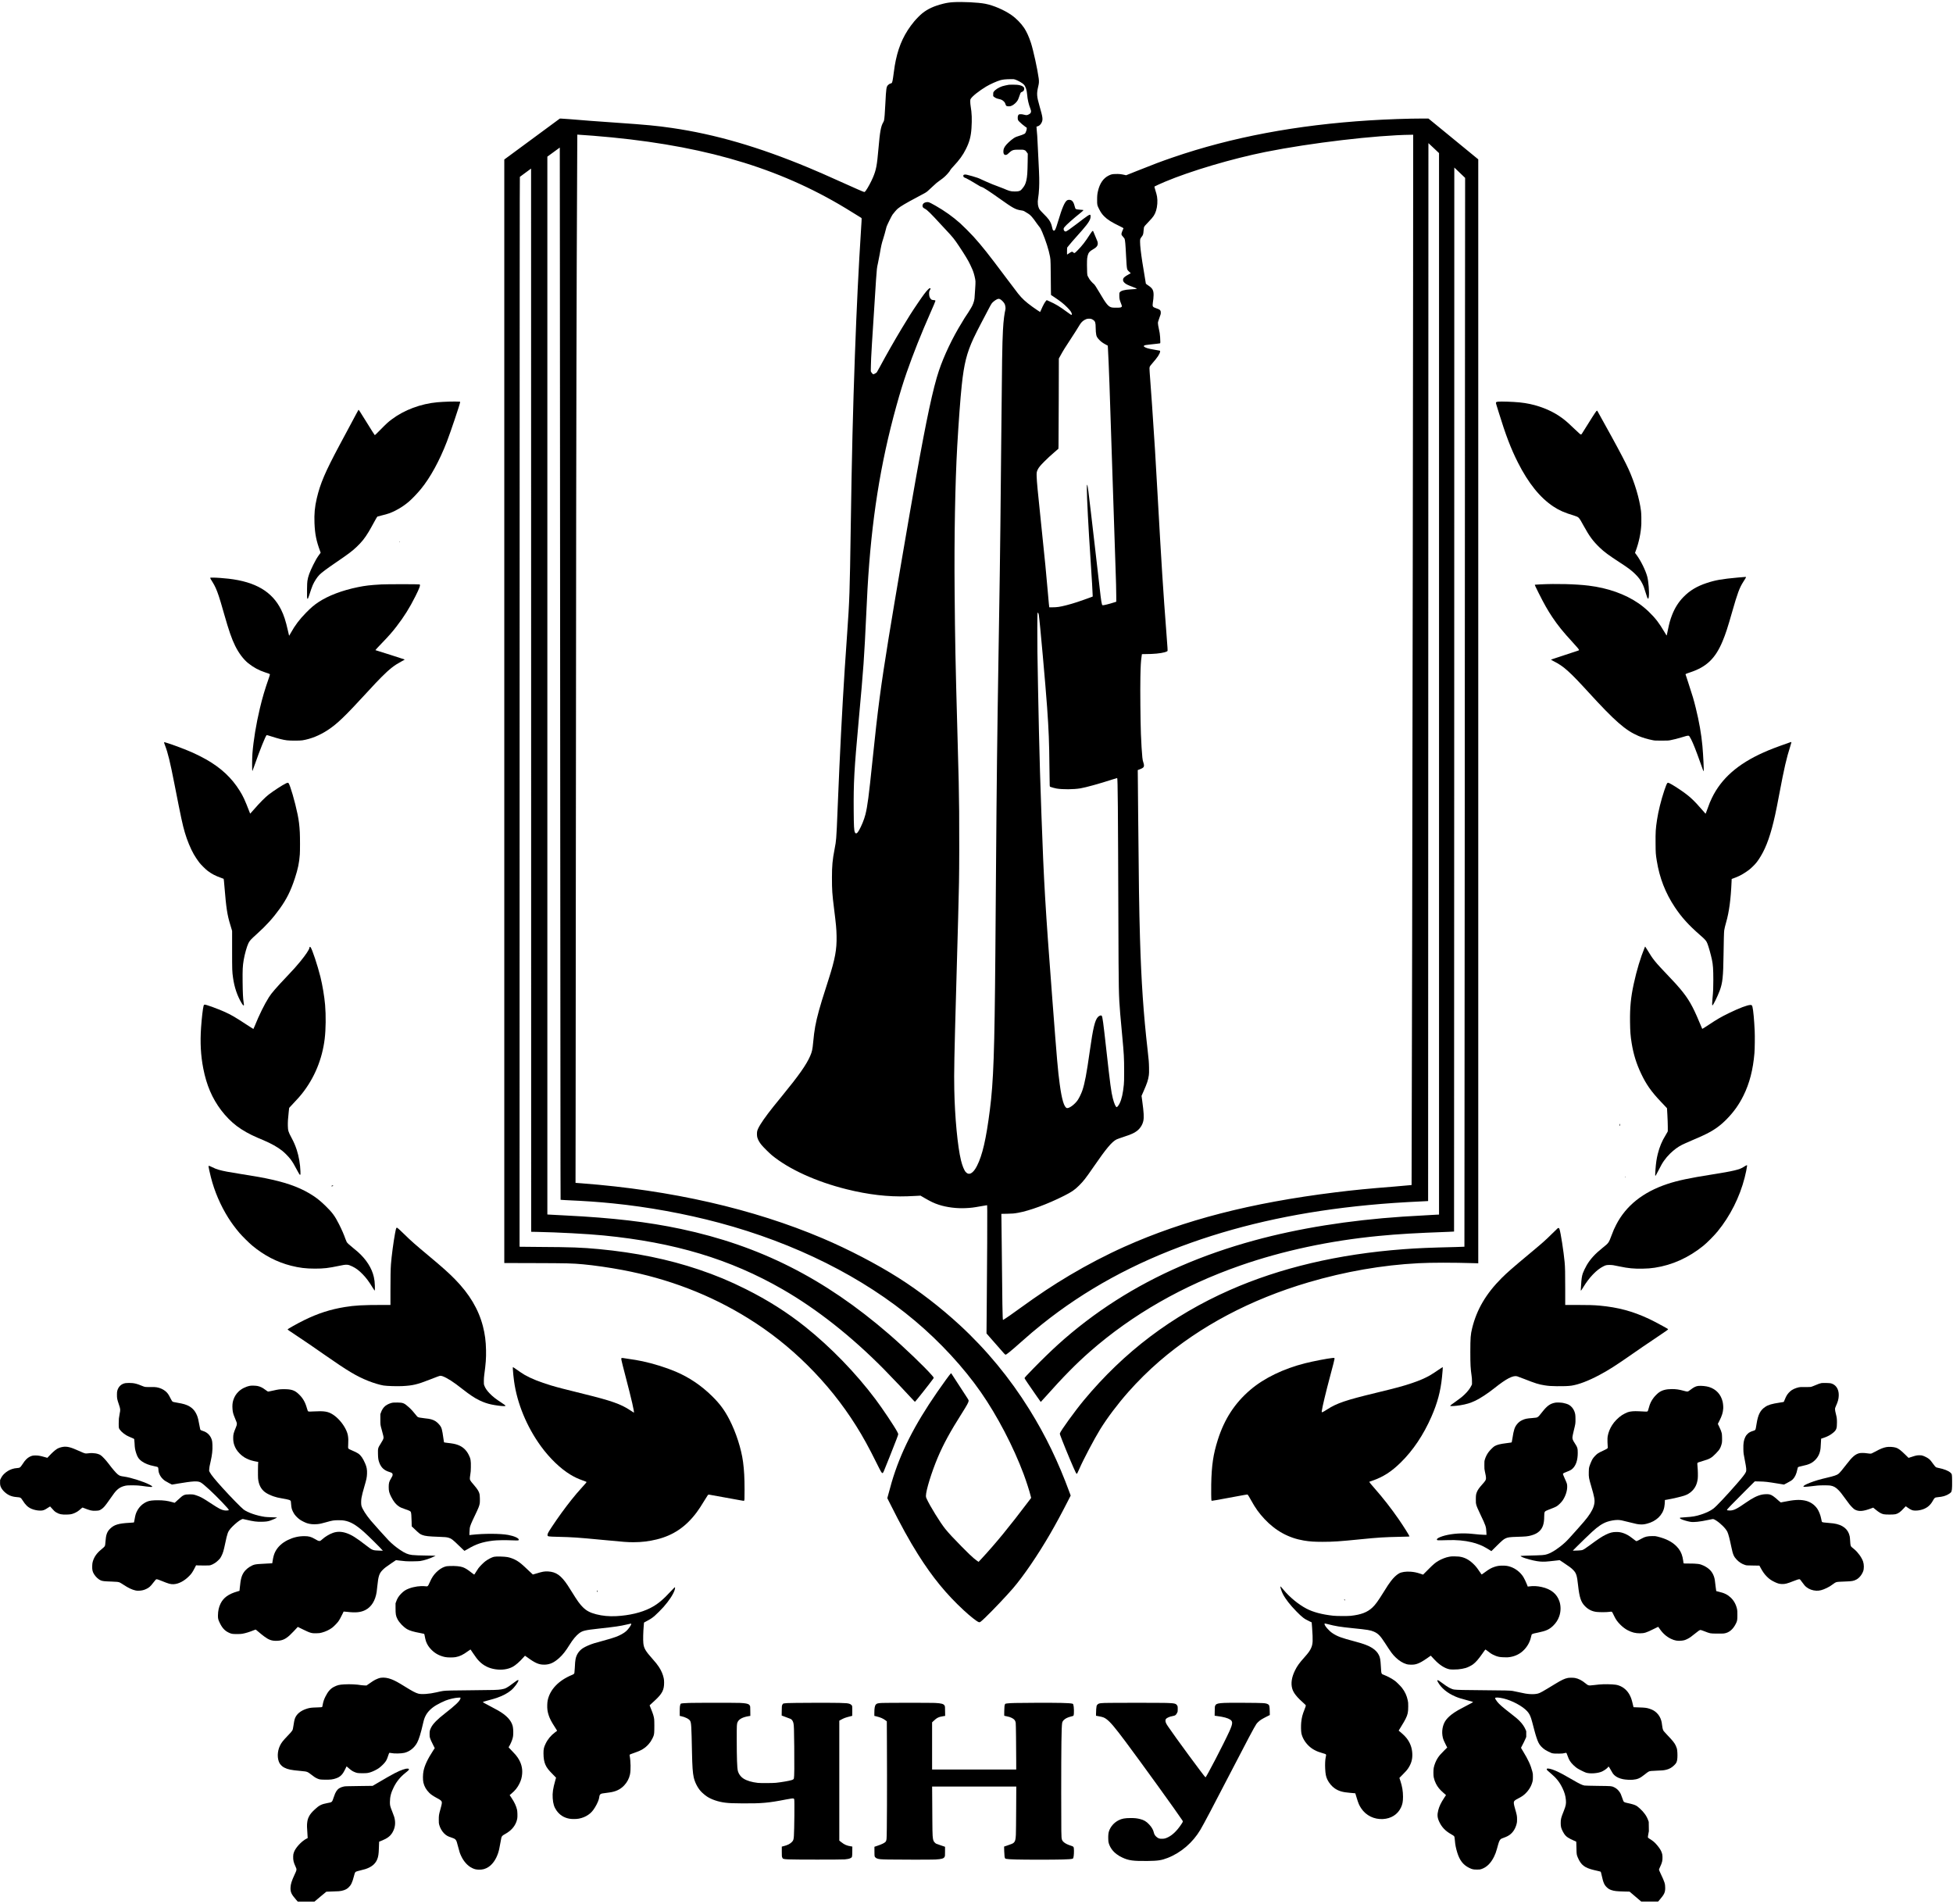 <?xml version="1.0" encoding="UTF-8" standalone="yes"?>
<svg version="1.0" xmlns="http://www.w3.org/2000/svg" width="8775pt" height="8555pt" viewBox="0 0 11700 11407" preserveAspectRatio="xMidYMid meet">
  <g transform="translate(0,11407) scale(0.1,-0.1)" fill="#000000" stroke="none">
    <path d="M57100 113939 c-206 -12 -398 -42 -600 -93 -552 -140 -915 -306
-1250 -573 -118 -94 -357 -334 -480 -483 -570 -688 -905 -1393 -1104 -2322
-49 -227 -79 -413 -126 -773 -57 -443 -84 -571 -123 -603 -8 -7 -29 -15 -48
-18 -51 -10 -106 -40 -156 -87 -114 -105 -126 -185 -173 -1117 -29 -586 -54
-899 -81 -1020 -6 -25 -27 -74 -48 -110 -139 -234 -197 -554 -286 -1585 -86
-999 -137 -1264 -328 -1715 -113 -267 -311 -633 -428 -792 -50 -66 -64 -78
-99 -78 -33 0 -523 213 -1385 603 -861 389 -1414 631 -1950 854 -2998 1248
-5585 1999 -8180 2377 -922 134 -1506 190 -3325 316 -1301 90 -1907 136 -2795
211 -264 22 -507 39 -540 37 l-60 -3 -1662 -1225 -1663 -1225 0 -33052 0
-33051 1793 -5 c2001 -6 2266 -12 2934 -73 631 -57 1601 -197 2350 -339 2762
-523 5276 -1490 7547 -2903 1279 -795 2441 -1714 3520 -2782 1133 -1121 2100
-2325 2935 -3653 416 -662 760 -1289 1235 -2247 249 -504 294 -580 341 -580
45 0 34 -25 431 975 393 991 506 1287 511 1335 5 41 -1 58 -54 160 -163 314
-882 1390 -1307 1955 -1175 1565 -2676 3113 -4192 4325 -1087 869 -2244 1603
-3574 2268 -961 481 -1806 832 -2820 1174 -1828 615 -3778 1014 -5975 1223
-1039 98 -1636 120 -3565 130 -602 3 -1117 8 -1145 11 l-50 5 3 32037 c2
25525 5 32039 15 32048 6 7 161 121 342 254 l330 242 3 -31844 2 -31845 368
-7 c1218 -23 3018 -119 3962 -212 4259 -417 7592 -1420 10735 -3229 2049
-1180 4107 -2802 6060 -4776 411 -416 1479 -1541 1816 -1913 40 -44 48 -49 63
-37 54 45 896 1110 1071 1356 58 81 60 74 -63 217 -418 487 -1658 1675 -2582
2474 -3859 3336 -7734 5294 -12465 6298 -1985 421 -4084 666 -6905 806 -896
44 -1007 50 -1047 56 l-43 5 0 31683 0 31683 373 272 372 272 7 -8063 c4
-4435 12 -17733 18 -29553 6 -11820 14 -22373 17 -23452 l6 -1962 36 -5 c20
-3 135 -10 256 -16 1278 -59 1931 -105 2840 -196 2086 -209 4332 -618 6359
-1160 4562 -1219 8637 -3259 11751 -5883 1505 -1268 2896 -2776 3932 -4261
982 -1408 1951 -3263 2569 -4918 158 -423 351 -1023 419 -1304 l29 -117 -135
-178 c-1177 -1558 -1974 -2531 -2848 -3475 -90 -98 -165 -178 -167 -178 -9 0
-204 147 -283 213 -153 128 -322 291 -726 698 -471 476 -795 824 -991 1069
-299 371 -911 1364 -1108 1796 -42 93 -46 107 -46 180 0 321 344 1435 711
2301 341 804 740 1536 1451 2658 293 462 387 635 395 723 4 44 0 54 -71 167
-97 155 -901 1390 -944 1451 l-33 46 -26 -23 c-58 -55 -464 -611 -804 -1104
-1379 -1995 -2204 -3628 -2729 -5400 -59 -198 -196 -695 -240 -870 l-23 -90
128 -255 c694 -1385 1185 -2278 1723 -3130 855 -1354 1678 -2359 2729 -3332
380 -352 764 -656 890 -704 77 -30 103 -11 417 290 427 409 1251 1278 1637
1726 641 746 1490 1991 2241 3285 333 576 668 1194 1055 1953 l165 324 -57
156 c-686 1871 -1441 3433 -2423 5012 -1168 1877 -2568 3572 -4167 5046 -1136
1047 -2427 2043 -3660 2824 -1320 836 -3005 1714 -4553 2371 -4163 1769 -9064
2887 -14441 3296 l-363 27 6 4056 c3 2230 8 8150 11 13155 11 17909 30 31131
55 37805 11 2955 32 7774 34 7777 2 3 563 -37 941 -67 6145 -487 10697 -1755
14737 -4106 282 -164 465 -276 938 -569 184 -114 354 -219 378 -234 52 -32 51
21 12 -581 -159 -2498 -268 -4725 -375 -7660 -120 -3314 -185 -6004 -250
-10355 -58 -3873 -72 -4300 -215 -6325 -77 -1089 -107 -1529 -145 -2120 -156
-2430 -295 -5137 -410 -8000 -58 -1459 -75 -1805 -100 -2115 -21 -254 -39
-371 -101 -689 -121 -623 -154 -977 -154 -1681 0 -761 15 -977 126 -1865 121
-976 142 -1194 151 -1635 16 -816 -87 -1377 -480 -2605 -392 -1225 -477 -1500
-575 -1860 -201 -735 -279 -1164 -347 -1905 -39 -428 -68 -561 -177 -815 -222
-519 -682 -1174 -1687 -2400 -440 -537 -663 -816 -843 -1055 -403 -537 -612
-880 -649 -1067 -19 -97 -15 -274 10 -363 40 -146 129 -303 264 -465 106 -127
466 -484 602 -596 1022 -843 2658 -1589 4482 -2043 1305 -324 2490 -462 3633
-422 195 7 454 18 575 26 l220 13 245 -143 c368 -214 569 -310 847 -401 473
-155 1072 -231 1611 -204 342 17 454 30 902 111 151 27 300 52 331 56 l56 6 7
-344 c7 -377 -6 -2871 -29 -5504 -8 -924 -15 -1714 -15 -1756 l0 -76 291 -334
c599 -687 678 -776 753 -857 43 -45 86 -82 95 -82 54 0 337 231 922 752 503
447 832 727 1254 1064 2593 2077 5524 3680 8940 4891 3227 1144 6706 1883
10630 2258 1051 100 1987 164 3325 226 135 6 246 12 246 13 1 0 5 14259 9
31686 4 17427 8 31686 9 31687 1 1 144 -133 319 -298 l317 -300 0 -31793 0
-31793 -167 -6 c-158 -6 -1675 -94 -2013 -117 -3232 -218 -6223 -697 -8890
-1425 -3110 -849 -5852 -2038 -8295 -3598 -1230 -785 -2426 -1698 -3480 -2656
-413 -376 -952 -898 -1439 -1397 -431 -441 -546 -567 -549 -601 0 -10 84 -142
187 -293 405 -591 780 -1130 786 -1130 3 0 125 134 271 297 1062 1195 1849
1993 2677 2720 2534 2220 5569 3957 9007 5155 2544 887 5377 1491 8300 1773
1187 114 2165 171 4190 246 171 6 312 13 315 16 3 3 7 14345 10 31871 l5
31866 105 -99 c58 -55 204 -194 324 -310 l219 -210 -7 -8660 c-3 -4763 -11
-19167 -17 -32010 -6 -12842 -14 -23353 -18 -23356 -3 -4 -224 -12 -491 -18
-1648 -40 -2298 -67 -3165 -132 -3894 -292 -7376 -1112 -10412 -2452 -3444
-1522 -6320 -3694 -8729 -6592 -530 -638 -1403 -1844 -1439 -1988 -9 -34 13
-99 146 -437 265 -676 676 -1650 794 -1885 30 -60 57 -101 67 -103 20 -4 60
72 169 323 230 530 892 1785 1232 2335 434 702 1043 1510 1686 2240 570 646
1230 1298 1876 1855 2442 2102 5463 3700 8920 4719 2198 647 4422 1034 6590
1146 797 41 2024 42 3358 2 l227 -7 0 33065 0 33065 -537 440 c-295 242 -967
792 -1492 1223 l-956 782 -310 0 c-884 0 -2169 -45 -3215 -111 -4380 -276
-8260 -1006 -11791 -2220 -685 -235 -1153 -411 -2148 -809 l-647 -258 -107 24
c-209 46 -316 56 -516 51 -212 -5 -262 -16 -416 -90 -326 -158 -540 -468 -649
-937 -40 -176 -50 -272 -50 -530 -1 -299 1 -311 119 -545 96 -191 175 -305
305 -435 201 -203 431 -347 976 -612 112 -55 183 -94 180 -101 -156 -358 -157
-372 -31 -506 40 -43 80 -92 89 -109 38 -74 61 -324 96 -1042 21 -436 40 -677
60 -765 16 -70 40 -104 137 -193 l85 -79 -114 -62 c-282 -156 -350 -223 -349
-343 0 -64 29 -115 102 -182 79 -71 203 -132 449 -221 193 -70 286 -113 273
-126 -8 -8 -178 -24 -378 -34 -360 -19 -578 -80 -644 -179 -25 -38 -26 -44
-25 -185 0 -196 14 -259 105 -489 27 -68 49 -136 49 -151 0 -36 -33 -66 -89
-81 -61 -16 -428 -16 -506 0 -214 44 -337 191 -745 890 -196 336 -301 494
-349 526 -52 34 -203 202 -256 283 -23 36 -62 104 -85 151 -42 84 -43 85 -52
240 -13 218 -13 725 1 847 7 56 21 134 32 174 49 178 115 256 306 363 218 122
298 220 298 361 -1 85 -14 126 -120 365 -45 102 -99 231 -120 288 -27 74 -42
102 -54 102 -29 0 -85 -69 -181 -220 -265 -417 -466 -677 -740 -952 -179 -180
-181 -182 -255 -118 -70 61 -81 59 -263 -62 l-107 -70 -3 118 c-2 66 0 160 3
211 l7 92 91 113 c113 140 279 334 432 503 595 659 773 887 853 1095 31 82 37
219 11 246 -42 41 -152 -32 -814 -540 -393 -301 -618 -456 -665 -456 -41 0
-98 45 -109 88 -21 74 -14 105 35 171 92 123 524 508 954 850 127 102 180 151
180 168 0 17 -23 21 -161 27 -171 9 -279 29 -305 59 -13 15 -33 74 -53 152
-54 218 -116 319 -223 365 -70 30 -179 25 -233 -11 -144 -96 -301 -463 -530
-1234 -43 -143 -88 -287 -100 -320 -13 -33 -35 -93 -50 -133 -44 -118 -88
-155 -141 -117 -32 21 -52 72 -74 184 -39 191 -94 321 -203 471 -70 96 -146
180 -337 370 -118 118 -197 206 -218 242 -96 164 -126 405 -82 656 28 162 48
366 60 617 18 407 12 693 -35 1595 -14 261 -34 673 -45 915 -26 574 -36 731
-61 958 -11 104 -18 195 -15 203 3 8 12 14 20 14 9 0 41 10 73 22 80 29 160
108 207 201 97 192 84 304 -121 1012 -167 579 -177 733 -73 1174 46 191 51
289 25 486 -69 524 -324 1687 -465 2120 -114 350 -259 671 -399 881 -190 286
-486 588 -772 786 -438 304 -1072 576 -1564 672 -423 82 -1353 128 -1925 95z
m3716 -4634 c168 -56 441 -212 518 -296 110 -119 180 -330 201 -609 22 -284
92 -588 194 -842 39 -99 46 -144 31 -207 -14 -60 -49 -94 -143 -141 -93 -46
-122 -47 -271 -10 -105 26 -144 31 -213 28 -81 -3 -86 -5 -113 -35 -37 -41
-50 -89 -50 -183 0 -107 13 -141 78 -211 78 -84 268 -247 375 -320 l87 -60 0
-45 c0 -63 -26 -158 -63 -234 -25 -50 -41 -70 -72 -87 -67 -37 -240 -102 -358
-134 -118 -32 -201 -68 -280 -121 -193 -132 -438 -360 -522 -487 -72 -110 -98
-180 -103 -284 -5 -103 9 -165 48 -207 24 -26 35 -30 82 -30 66 0 86 12 203
120 121 111 175 145 270 172 72 19 105 22 330 22 242 1 252 0 320 -24 57 -20
75 -33 100 -67 16 -23 47 -66 69 -95 l38 -53 -6 -455 c-10 -683 -26 -913 -80
-1150 -48 -209 -109 -332 -245 -491 -98 -114 -116 -126 -235 -154 -73 -17
-284 -20 -406 -4 -82 10 -183 40 -300 89 -30 13 -100 42 -155 66 -55 24 -206
82 -335 129 -129 48 -289 108 -355 135 -171 69 -606 260 -695 305 -114 58
-263 110 -506 180 -316 91 -417 111 -473 96 -62 -17 -71 -26 -71 -81 0 -62 30
-87 173 -140 61 -23 399 -217 628 -360 179 -113 244 -147 308 -164 93 -24 472
-271 1056 -687 813 -579 958 -659 1285 -709 154 -24 165 -28 287 -106 51 -32
121 -75 155 -94 126 -71 279 -246 496 -565 45 -66 109 -151 142 -190 77 -87
118 -160 198 -350 218 -518 391 -1062 467 -1470 23 -121 28 -181 35 -450 5
-170 9 -513 10 -761 0 -248 3 -593 7 -767 l6 -316 191 -127 c386 -258 551
-388 776 -613 200 -201 280 -318 280 -411 0 -14 -4 -31 -9 -39 -13 -20 -57 8
-292 181 -434 321 -660 457 -1053 633 l-148 66 -25 -23 c-74 -69 -195 -285
-303 -540 -34 -82 -65 -148 -68 -148 -11 0 -317 208 -472 320 -406 295 -608
483 -850 785 -79 99 -411 537 -737 973 -1063 1420 -1392 1835 -1932 2437 -174
193 -629 649 -796 797 -464 410 -909 728 -1475 1053 -248 143 -368 202 -437
215 -67 12 -161 -3 -231 -37 -87 -42 -135 -137 -112 -222 16 -59 41 -83 140
-136 145 -77 353 -282 960 -945 63 -69 185 -199 270 -290 450 -480 522 -569
809 -999 359 -538 564 -878 671 -1111 34 -74 86 -187 115 -250 78 -170 137
-367 186 -620 20 -104 21 -133 15 -310 -4 -107 -11 -229 -16 -270 -5 -41 -14
-169 -19 -285 -6 -115 -16 -249 -21 -297 -21 -181 -107 -413 -217 -583 -38
-60 -107 -171 -151 -246 -45 -75 -107 -170 -139 -210 -31 -41 -72 -103 -91
-138 -18 -36 -91 -157 -161 -270 -545 -874 -1076 -1988 -1375 -2883 -345
-1031 -736 -2855 -1365 -6368 -395 -2209 -1303 -7528 -1642 -9619 -479 -2961
-649 -4252 -969 -7346 -227 -2193 -298 -2739 -426 -3250 -76 -301 -236 -693
-396 -968 -102 -175 -186 -207 -236 -90 -49 116 -62 358 -69 1283 -12 1717 26
2416 302 5440 296 3248 321 3602 455 6440 28 580 59 1215 70 1410 233 4104
767 7490 1731 10965 231 831 399 1377 619 2010 392 1123 863 2308 1422 3574
199 451 286 657 294 700 8 38 -7 45 -116 56 -95 9 -109 15 -154 62 -75 77
-106 176 -106 338 0 91 12 136 49 197 40 63 47 91 27 107 -28 23 -66 3 -145
-77 -138 -139 -270 -316 -599 -799 -349 -512 -580 -875 -962 -1513 -466 -777
-904 -1545 -1319 -2315 -90 -165 -173 -314 -186 -331 -24 -31 -172 -114 -205
-114 -25 0 -102 80 -130 136 l-23 47 6 326 c6 324 14 483 62 1306 51 856 189
3017 245 3835 47 677 54 732 115 1000 30 129 77 370 105 535 84 495 118 648
210 930 27 83 57 181 65 219 9 39 21 78 26 88 6 10 26 87 45 171 19 83 48 193
64 242 38 113 295 635 356 723 73 105 249 306 317 363 168 141 494 333 1157
684 184 97 389 207 454 244 130 72 191 123 485 405 182 176 286 262 469 388
155 107 285 221 408 358 108 121 157 187 183 245 10 22 84 111 168 200 369
393 570 669 758 1045 213 425 302 757 334 1250 35 535 21 907 -50 1325 -14 82
-22 176 -23 255 -1 121 0 127 29 179 81 148 515 493 925 736 240 142 628 317
842 379 153 44 329 62 651 64 155 2 174 0 243 -23z m23841 -11522 c-8 -9445
-29 -24488 -57 -40083 -12 -6906 -30 -14613 -34 -14617 -4 -4 -633 -60 -1046
-93 -1524 -120 -2434 -209 -3535 -346 -5049 -626 -9045 -1656 -12615 -3254
-1075 -481 -2240 -1087 -3285 -1710 -1022 -609 -1810 -1132 -3005 -1995 -245
-176 -498 -358 -563 -403 -151 -107 -418 -282 -428 -282 -30 0 -45 944 -79
4695 -5 605 -12 1227 -16 1381 l-6 281 333 6 c336 6 419 13 669 57 699 125
1772 521 2762 1022 454 229 628 349 889 608 275 274 400 434 869 1115 765
1111 1096 1507 1383 1652 38 19 223 85 410 147 478 159 637 229 807 358 191
143 337 372 385 602 45 220 30 494 -66 1201 l-41 300 97 220 c239 541 298 718
341 1020 13 100 15 173 11 440 -6 336 -17 471 -82 1040 -249 2169 -382 4114
-460 6735 -51 1738 -73 3235 -110 7440 -8 932 -17 1903 -19 2158 l-5 463 27
10 c221 81 292 120 327 179 28 49 25 133 -9 235 -39 113 -53 182 -70 335 -28
246 -67 892 -86 1410 -29 811 -46 2623 -31 3405 14 681 28 934 72 1233 10 73
19 135 19 138 0 2 100 4 223 4 481 0 890 39 1146 110 77 22 151 55 163 74 14
21 8 134 -62 1040 -198 2578 -301 4198 -525 8221 -87 1559 -112 1998 -160
2770 -110 1757 -268 4055 -321 4675 -18 209 -15 281 15 343 11 24 78 108 148
188 306 348 446 560 460 692 l6 54 -74 17 c-41 8 -171 32 -289 52 -339 57
-499 103 -587 170 -37 28 -40 40 -16 66 28 32 108 47 413 78 303 31 523 57
550 65 17 5 17 123 0 380 -13 185 -29 285 -81 518 -25 113 -43 218 -46 277 -4
94 -4 96 47 240 125 351 120 335 120 423 0 145 -42 184 -287 267 -203 69 -219
97 -188 327 9 70 23 175 31 233 7 58 13 161 14 230 0 289 -67 406 -332 579
-83 54 -128 90 -132 105 -9 36 -172 1031 -215 1311 -85 556 -131 971 -131
1190 0 170 4 183 85 287 97 123 109 162 125 383 6 83 16 168 22 190 15 59 63
118 292 354 275 285 355 404 434 652 78 244 102 592 58 844 -19 107 -45 206
-110 415 -35 115 -51 179 -44 187 10 13 397 189 633 288 1541 648 4028 1385
6025 1785 2684 539 6625 1004 8709 1028 l134 2 -6 -8217z m-24748 -1634 c90
-40 238 -195 281 -293 42 -93 62 -262 40 -336 -19 -64 -59 -295 -79 -456 -30
-238 -49 -457 -66 -779 -45 -875 -57 -1671 -105 -6825 -37 -3969 -64 -6472
-85 -7745 -3 -192 -15 -933 -25 -1645 -11 -712 -34 -2134 -50 -3160 -83 -5212
-111 -7574 -150 -12770 -24 -3232 -31 -4056 -40 -5185 -50 -5940 -110 -7661
-331 -9385 -222 -1737 -443 -2696 -770 -3340 -230 -454 -478 -589 -675 -367
-96 109 -203 373 -283 697 -202 826 -370 2589 -402 4245 -20 1009 -2 1945 121
6285 110 3894 132 4720 161 6095 17 839 22 2982 10 4290 -12 1268 -24 1844
-106 4770 -117 4217 -140 5364 -166 8445 -28 3216 31 6429 156 8640 86 1493
188 2879 271 3660 136 1283 300 1936 709 2820 86 186 327 665 451 895 183 342
361 681 473 901 62 122 136 253 165 290 59 79 194 186 300 239 80 41 129 44
195 14z m5467 -1184 c27 -8 80 -36 119 -63 118 -80 144 -165 145 -467 0 -158
16 -348 36 -434 23 -101 69 -175 179 -289 109 -114 215 -190 400 -289 l110
-58 12 -210 c54 -992 97 -2191 268 -7515 80 -2475 152 -4670 185 -5595 30
-853 39 -1194 42 -1624 l3 -395 -120 -39 c-294 -96 -664 -187 -701 -173 -53
20 -81 189 -184 1106 -44 393 -168 1467 -275 2385 -107 919 -215 1848 -240
2065 -140 1213 -190 1592 -217 1643 -23 44 -28 8 -28 -200 0 -553 93 -2333
225 -4303 73 -1088 125 -1968 125 -2111 l0 -65 -57 -21 c-754 -278 -1095 -390
-1518 -498 -386 -99 -564 -125 -857 -125 l-166 0 -6 28 c-8 37 -29 256 -76
802 -116 1335 -163 1817 -400 4090 -228 2193 -263 2560 -276 2915 -9 228 1
291 67 422 63 127 155 239 389 473 207 208 351 341 636 587 l211 181 7 179 c3
98 9 1314 13 2702 l6 2524 99 181 c172 312 268 467 685 1101 204 312 296 456
477 755 96 159 230 270 400 331 65 23 212 25 282 4z m-3174 -17626 c11 -14 25
-62 33 -113 55 -337 409 -4279 494 -5506 101 -1434 126 -2074 141 -3630 5
-547 13 -1028 16 -1068 6 -72 7 -73 43 -88 63 -26 273 -83 366 -99 372 -62
1022 -57 1430 11 336 57 1150 282 1889 523 170 56 311 99 314 96 35 -35 49
-1677 72 -8480 15 -4337 19 -4528 110 -5645 21 -250 32 -371 119 -1310 103
-1099 116 -1332 116 -2120 0 -522 -3 -656 -18 -810 -50 -517 -129 -872 -252
-1125 -57 -116 -142 -225 -175 -225 -59 0 -153 212 -233 525 -99 384 -153 789
-398 2985 -176 1580 -217 1883 -265 1958 -33 51 -147 17 -227 -67 -184 -192
-294 -653 -492 -2055 -193 -1364 -297 -1914 -445 -2352 -60 -175 -182 -429
-271 -564 -172 -259 -522 -519 -654 -486 -165 42 -306 512 -430 1435 -113 843
-155 1323 -445 5121 -422 5539 -503 6908 -650 11005 -75 2096 -107 3186 -150
5020 -33 1433 -77 3726 -91 4745 -11 818 -8 2300 6 2333 9 22 23 18 47 -14z"/>
    <path d="M60445 108993 c-90 -12 -331 -66 -400 -89 -216 -72 -432 -210 -511
-328 -33 -50 -34 -52 -34 -158 l0 -106 48 -42 c71 -62 172 -106 292 -130 132
-26 215 -65 289 -139 65 -63 83 -93 111 -185 11 -34 28 -70 37 -79 29 -25 107
-40 191 -35 66 4 90 11 165 48 134 67 269 195 343 326 19 33 59 137 90 230 60
181 80 224 116 241 13 5 44 20 70 31 66 30 101 85 106 167 4 61 3 64 -33 104
-69 76 -198 122 -390 141 -104 9 -426 12 -490 3z"/>
    <path d="M26915 90013 c-210 -6 -561 -25 -710 -39 -993 -90 -1987 -461 -2730
-1019 -229 -171 -322 -257 -682 -623 -294 -299 -334 -335 -347 -322 -18 18
-216 331 -531 840 -382 619 -426 684 -441 668 -7 -7 -77 -134 -155 -283 -78
-148 -286 -538 -462 -865 -176 -327 -404 -752 -507 -945 -874 -1635 -1164
-2312 -1375 -3213 -119 -507 -158 -927 -136 -1477 27 -657 106 -1054 335
-1677 l35 -97 -90 -123 c-124 -167 -220 -332 -349 -593 -227 -461 -311 -694
-355 -975 -12 -77 -18 -206 -22 -485 -6 -424 0 -573 24 -582 27 -10 50 36 103
202 97 305 169 511 215 615 102 230 262 477 402 618 141 142 420 351 1009 753
728 497 940 656 1206 907 310 291 505 535 731 912 103 173 166 285 390 695 76
139 123 214 138 222 13 6 132 37 264 69 344 81 535 149 799 281 294 147 583
340 827 550 198 172 512 501 718 753 561 685 1115 1699 1556 2845 226 589 776
2226 787 2341 l3 39 -60 6 c-58 7 -405 8 -590 2z"/>
    <path d="M89751 90009 c-141 -16 -152 -36 -106 -184 14 -44 77 -249 141 -455
417 -1357 729 -2174 1149 -3005 628 -1243 1331 -2114 2130 -2640 356 -234 633
-355 1245 -545 279 -87 278 -86 560 -600 350 -637 559 -920 965 -1311 275
-265 527 -451 1238 -914 485 -316 670 -456 896 -678 195 -192 311 -348 418
-562 75 -148 111 -246 199 -539 86 -286 118 -366 145 -366 28 0 38 29 50 142
29 257 -21 882 -91 1158 -96 375 -386 967 -647 1319 l-92 123 31 82 c204 543
325 1120 348 1651 9 218 -1 636 -20 778 -95 745 -377 1691 -744 2499 -171 377
-520 1046 -1043 1998 -491 893 -798 1448 -817 1477 -42 65 -45 62 -314 -355
-147 -228 -541 -855 -612 -975 -46 -77 -65 -81 -134 -29 -29 22 -172 155 -317
294 -146 139 -314 298 -374 352 -497 449 -1038 761 -1715 986 -388 130 -774
211 -1200 255 -393 39 -1114 64 -1289 44z"/>
    <path d="M23910 81615 c0 -8 7 -15 15 -15 8 0 15 7 15 15 0 8 -7 15 -15 15 -8
0 -15 -7 -15 -15z"/>
    <path d="M104125 79475 c-983 -90 -1354 -155 -1879 -329 -590 -195 -1014 -451
-1392 -837 -292 -300 -512 -645 -677 -1064 -115 -292 -174 -504 -262 -940 -31
-154 -59 -288 -63 -298 -6 -14 -38 33 -132 195 -145 248 -324 521 -435 663
-312 401 -714 782 -1114 1059 -806 556 -1847 925 -3001 1065 -773 94 -1934
124 -2895 75 -176 -9 -322 -18 -324 -20 -12 -12 41 -128 230 -504 330 -657
532 -1014 818 -1443 322 -481 651 -890 1171 -1452 291 -315 430 -481 430 -514
0 -6 -20 -20 -45 -31 -46 -20 -780 -262 -1348 -445 -174 -56 -295 -100 -292
-106 4 -5 84 -48 178 -96 579 -289 934 -607 2082 -1863 1572 -1719 2203 -2272
2981 -2605 228 -98 578 -202 869 -257 113 -22 145 -23 515 -23 369 0 403 2
525 24 166 29 463 105 675 171 240 75 339 100 392 100 42 0 50 -4 78 -37 17
-21 62 -99 99 -173 134 -264 302 -689 571 -1450 137 -388 169 -470 182 -470
24 0 -23 977 -73 1515 -65 714 -195 1452 -399 2280 -124 502 -180 692 -443
1493 l-171 524 24 18 c14 11 133 55 265 98 973 322 1503 833 1931 1860 184
441 300 796 574 1757 317 1112 439 1443 663 1795 203 319 196 301 110 299 -32
-1 -220 -16 -418 -34z"/>
    <path d="M12600 79443 c0 -31 12 -54 129 -238 145 -228 253 -469 376 -840 78
-235 134 -420 319 -1070 286 -1006 451 -1481 661 -1910 211 -430 500 -815 785
-1044 306 -246 649 -432 1010 -547 249 -79 284 -94 288 -125 2 -14 -25 -103
-58 -199 -248 -708 -389 -1184 -545 -1840 -224 -944 -381 -1900 -445 -2710
-23 -303 -24 -1040 -1 -1040 4 0 67 171 139 379 305 876 660 1756 717 1778 9
3 129 -31 268 -76 444 -142 693 -205 942 -238 192 -25 774 -25 930 0 513 84
1032 294 1520 615 567 373 1021 809 2360 2267 457 497 633 684 865 915 476
477 761 700 1172 919 186 99 215 117 205 128 -8 8 -1716 553 -1734 553 -7 0
-13 4 -13 9 0 12 144 166 435 468 370 384 589 634 828 946 466 607 779 1107
1131 1807 247 491 314 678 254 712 -32 18 -1967 18 -2283 0 -692 -40 -961 -71
-1413 -163 -940 -191 -1772 -507 -2357 -893 -265 -175 -450 -332 -745 -632
-394 -400 -667 -761 -915 -1209 -96 -173 -103 -183 -110 -164 -2 8 -34 144
-70 302 -130 579 -239 913 -407 1251 -539 1079 -1531 1663 -3143 1850 -318 37
-725 66 -937 66 l-158 0 0 -27z"/>
    <path d="M107255 69608 c-831 -291 -1206 -434 -1603 -612 -1545 -690 -2531
-1560 -3097 -2731 -98 -201 -142 -311 -269 -664 -52 -144 -97 -265 -100 -268
-9 -9 -27 9 -178 185 -540 629 -819 883 -1379 1259 -377 253 -637 403 -697
403 -16 0 -36 -8 -45 -18 -33 -37 -102 -204 -182 -447 -195 -587 -356 -1234
-434 -1750 -83 -548 -94 -724 -88 -1425 4 -576 8 -633 73 -1035 165 -1028 516
-1929 1082 -2779 404 -607 819 -1066 1507 -1667 329 -287 377 -343 446 -519
73 -185 204 -653 268 -956 65 -306 83 -565 84 -1219 0 -498 -8 -683 -49 -1096
-26 -268 -28 -419 -7 -426 38 -13 303 521 437 880 174 466 213 827 231 2157
12 871 25 1352 41 1460 17 115 53 269 114 479 180 627 280 1372 326 2443 l7
157 129 46 c270 97 461 193 698 350 197 131 294 209 453 365 184 179 298 327
467 610 344 572 607 1330 855 2457 73 336 134 640 255 1283 288 1527 425 2122
650 2825 38 121 70 230 70 242 0 26 -16 28 -65 11z"/>
    <path d="M9826 69602 c-4 -6 23 -86 58 -179 176 -459 302 -977 571 -2348 406
-2069 472 -2376 621 -2889 129 -441 340 -954 533 -1291 87 -152 236 -375 332
-497 107 -135 379 -404 502 -497 249 -186 455 -293 798 -416 83 -30 154 -56
156 -59 8 -8 21 -139 48 -466 104 -1281 169 -1706 352 -2295 31 -99 67 -220
81 -270 l26 -90 0 -1155 c1 -1242 2 -1265 57 -1659 78 -559 253 -1077 507
-1501 68 -112 101 -152 126 -148 18 3 21 9 18 48 -2 25 -9 83 -17 130 -37 221
-54 573 -61 1230 -8 721 3 956 66 1325 59 343 188 800 280 990 74 153 143 229
505 555 565 508 967 952 1372 1515 414 576 658 1066 908 1825 183 559 261 931
296 1430 15 207 15 1009 0 1310 -21 409 -58 719 -132 1080 -157 765 -449 1771
-547 1883 -24 27 -71 20 -158 -22 -213 -103 -733 -441 -1024 -665 -218 -169
-540 -493 -902 -911 -91 -104 -176 -200 -190 -212 l-24 -22 -43 112 c-279 720
-371 918 -579 1254 -481 774 -1111 1364 -2002 1875 -200 115 -582 307 -824
415 -360 160 -977 397 -1417 543 -218 73 -282 89 -293 72z"/>
    <path d="M98538 57333 c-266 -654 -485 -1380 -662 -2196 -175 -804 -234 -1402
-223 -2282 7 -567 28 -849 97 -1270 108 -664 280 -1223 563 -1821 308 -654
614 -1088 1203 -1707 98 -104 218 -230 265 -280 l86 -92 24 -410 c14 -243 23
-524 24 -690 l0 -280 -26 -55 c-14 -30 -65 -118 -113 -195 -209 -335 -355
-685 -460 -1105 -72 -287 -108 -529 -141 -960 -19 -254 -20 -360 -1 -360 8 0
72 115 155 276 182 356 253 483 354 626 118 167 226 294 379 444 223 218 462
394 704 516 71 37 339 156 595 266 577 248 630 272 859 386 501 250 847 502
1230 892 423 432 734 870 1000 1409 363 735 572 1546 656 2540 21 258 30 995
15 1325 -29 652 -85 1254 -132 1439 -26 101 -46 121 -120 121 -180 0 -665
-183 -1284 -484 -490 -239 -692 -356 -1224 -709 -206 -137 -378 -244 -382
-240 -5 5 -90 204 -189 443 -383 922 -643 1372 -1128 1950 -183 219 -307 355
-697 765 -843 887 -924 987 -1280 1579 -65 108 -121 196 -125 196 -4 0 -14
-17 -22 -37z"/>
    <path d="M18545 57338 c-2 -7 -6 -30 -10 -50 -18 -114 -231 -429 -554 -823
-236 -288 -394 -464 -771 -860 -650 -683 -945 -1023 -1098 -1266 -282 -449
-586 -1064 -854 -1731 -40 -98 -76 -178 -80 -178 -5 0 -190 119 -411 264 -707
463 -921 587 -1335 773 -380 170 -1075 423 -1164 423 -37 0 -58 -20 -73 -73
-44 -155 -109 -711 -150 -1287 -63 -906 -22 -1677 131 -2465 196 -1003 532
-1787 1071 -2500 278 -367 601 -694 938 -949 333 -252 785 -506 1255 -704 91
-39 248 -105 350 -148 459 -195 833 -405 1113 -626 153 -121 397 -371 508
-520 120 -163 204 -302 370 -617 74 -139 146 -267 162 -283 23 -26 29 -28 43
-17 15 12 16 36 11 204 -12 419 -97 906 -223 1290 -88 264 -169 453 -316 727
-189 354 -208 419 -215 713 -5 228 8 436 53 839 l26 230 46 51 c26 29 139 151
252 271 259 276 343 371 462 520 751 943 1219 2071 1368 3294 69 572 79 1403
24 2040 -43 498 -157 1179 -280 1675 -171 686 -501 1677 -591 1777 -19 21 -52
24 -58 6z"/>
    <path d="M97034 46713 c-21 -51 -29 -93 -17 -93 12 0 38 54 47 98 10 45 -10
41 -30 -5z"/>
    <path d="M104570 44234 c-36 -20 -84 -49 -107 -65 -231 -159 -627 -254 -1898
-454 -1360 -214 -2058 -362 -2678 -569 -1454 -483 -2475 -1297 -3064 -2442
-118 -230 -163 -332 -274 -628 -175 -466 -172 -461 -544 -758 -437 -348 -731
-669 -944 -1031 -81 -137 -204 -395 -239 -498 -56 -171 -81 -343 -101 -699 -6
-102 -13 -218 -16 -257 -4 -45 -2 -73 4 -73 15 0 49 48 145 206 360 591 792
1040 1197 1244 146 74 195 85 369 85 170 0 236 -10 610 -90 513 -109 855 -142
1375 -132 300 6 486 20 730 57 1048 159 2027 601 2907 1312 230 186 643 602
861 868 747 912 1319 2048 1617 3215 66 259 127 552 144 698 7 59 -4 61 -94
11z"/>
    <path d="M12490 44198 c0 -39 74 -374 142 -643 214 -849 575 -1692 1045 -2439
187 -297 414 -604 670 -906 152 -179 581 -604 762 -754 710 -591 1479 -990
2326 -1206 494 -126 888 -174 1430 -174 530 0 805 31 1445 166 457 96 524 94
788 -32 230 -110 398 -236 628 -472 214 -219 369 -427 603 -810 56 -93 106
-168 111 -168 17 0 23 99 16 290 -7 221 -23 354 -61 524 -119 531 -452 1054
-959 1505 -67 59 -206 176 -311 260 -212 171 -312 264 -355 331 -15 25 -49
106 -75 180 -94 268 -218 553 -385 885 -249 492 -398 696 -796 1085 -277 271
-489 446 -744 615 -657 435 -1418 734 -2470 970 -514 116 -958 196 -1880 340
-727 114 -1052 176 -1313 251 -152 44 -218 70 -402 160 -94 47 -161 74 -182
74 -30 0 -33 -2 -33 -32z"/>
    <path d="M97360 43575 c0 -8 7 -15 15 -15 8 0 15 7 15 15 0 8 -7 15 -15 15 -8
0 -15 -7 -15 -15z"/>
    <path d="M19870 43038 l-35 -23 29 -3 c67 -8 128 24 80 42 -25 10 -37 7 -74
-16z"/>
    <path d="M23744 40506 c-21 -33 -36 -95 -78 -316 -95 -506 -211 -1383 -246
-1858 -21 -295 -30 -733 -30 -1569 l0 -863 -472 0 c-1200 -1 -1654 -26 -2263
-125 -862 -140 -1612 -382 -2430 -784 -406 -199 -995 -529 -995 -557 0 -17 64
-61 615 -427 538 -358 834 -560 1580 -1081 1411 -984 1927 -1293 2635 -1576
312 -125 697 -240 913 -275 211 -33 789 -52 1122 -36 627 31 899 94 1635 383
444 175 594 229 645 234 137 15 519 -188 947 -502 73 -54 234 -177 358 -274
482 -376 752 -556 1053 -700 227 -109 457 -189 689 -239 256 -55 596 -101 756
-101 77 0 94 3 99 17 9 22 -26 51 -225 181 -368 242 -528 367 -718 563 -167
173 -267 320 -321 474 -27 78 -28 85 -27 275 1 137 8 242 24 355 94 693 116
1001 107 1490 -10 535 -66 965 -188 1435 -264 1014 -804 1921 -1674 2809 -381
388 -726 697 -1575 1406 -839 701 -1051 888 -1463 1293 -271 266 -414 392
-442 392 -8 0 -22 -11 -31 -24z"/>
    <path d="M93314 40489 c-16 -12 -159 -151 -319 -309 -448 -442 -532 -516
-1430 -1265 -943 -786 -1291 -1091 -1605 -1405 -934 -936 -1489 -1879 -1765
-2999 -95 -387 -109 -572 -110 -1426 0 -755 13 -996 77 -1440 16 -107 22 -200
22 -325 l1 -175 -36 -77 c-81 -168 -211 -339 -396 -519 -151 -146 -271 -243
-508 -409 -314 -219 -374 -268 -360 -289 14 -24 342 -2 592 39 372 61 614 134
908 274 304 145 753 441 1150 757 703 560 1104 769 1353 705 35 -9 233 -83
440 -165 650 -257 859 -322 1209 -376 253 -39 357 -46 733 -52 375 -6 686 6
869 32 433 63 1022 287 1691 645 549 293 976 565 1965 1255 471 329 740 512
1339 914 660 443 801 542 801 562 0 17 -59 53 -340 206 -376 205 -617 330
-807 419 -981 459 -1852 692 -2963 794 -327 30 -667 40 -1397 40 l-658 0 0
963 c0 976 -7 1290 -35 1600 -57 621 -237 1780 -308 1980 -20 56 -25 62 -53
65 -19 2 -41 -5 -60 -19z"/>
    <path d="M37241 32719 c-45 -18 -35 -68 203 -982 400 -1530 574 -2287 527
-2287 -5 0 -105 64 -223 143 -551 368 -1125 570 -2763 973 -1212 299 -1600
399 -1980 514 -665 201 -1179 406 -1570 628 -101 57 -379 243 -550 367 -71 52
-139 95 -149 95 -18 0 -19 -6 -12 -126 9 -174 41 -494 72 -714 183 -1330 761
-2729 1607 -3892 520 -715 1163 -1336 1760 -1698 254 -153 443 -243 727 -345
182 -65 250 -94 250 -105 0 -13 -58 -81 -269 -314 -253 -280 -399 -451 -631
-741 -401 -503 -809 -1064 -1183 -1631 -210 -318 -257 -405 -257 -479 0 -99 9
-100 635 -115 864 -20 1171 -41 2625 -180 1402 -134 1514 -143 1900 -143 469
-1 921 54 1385 168 990 244 1740 752 2390 1620 133 178 272 391 465 710 89
149 179 290 198 314 34 42 37 43 82 38 25 -3 390 -69 810 -146 1097 -201 1261
-230 1276 -224 36 14 39 63 38 668 0 707 -26 1175 -90 1660 -103 782 -421
1771 -818 2540 -293 567 -572 943 -1042 1406 -648 636 -1366 1120 -2172 1463
-571 243 -1333 481 -1982 620 -297 63 -424 84 -1205 200 -16 3 -41 0 -54 -5z"/>
    <path d="M79825 32723 c-277 -25 -1135 -190 -1630 -314 -1300 -326 -2465 -890
-3290 -1594 -932 -796 -1554 -1751 -1948 -2995 -275 -866 -372 -1522 -395
-2665 -7 -365 0 -939 13 -967 5 -12 18 -18 39 -18 36 0 355 56 911 160 898
168 1204 222 1216 214 18 -11 105 -154 209 -344 257 -468 471 -766 806 -1125
661 -707 1450 -1138 2354 -1288 353 -59 618 -77 1119 -77 637 0 1014 25 2306
155 1040 104 1405 127 2305 145 483 9 600 15 600 26 0 41 -368 625 -646 1026
-453 654 -928 1263 -1455 1863 -209 238 -274 317 -294 355 l-14 27 167 58
c671 233 1150 540 1721 1100 739 726 1359 1651 1838 2745 358 817 547 1524
632 2370 29 280 53 592 46 598 -3 3 -47 -23 -98 -58 -307 -211 -560 -376 -680
-444 -297 -167 -618 -306 -1062 -456 -535 -181 -916 -284 -2180 -590 -1795
-434 -2321 -613 -2905 -987 -315 -201 -338 -209 -325 -105 27 229 250 1162
512 2137 170 634 242 918 250 983 8 73 3 76 -122 65z"/>
    <path d="M7529 31219 c-254 -37 -438 -206 -505 -464 -15 -54 -19 -108 -19
-240 0 -212 11 -266 112 -565 98 -290 101 -319 49 -570 -19 -96 -40 -227 -46
-290 -13 -147 -13 -492 0 -548 28 -122 218 -312 445 -448 52 -31 159 -82 237
-114 177 -71 224 -95 238 -120 5 -10 14 -119 20 -242 11 -274 29 -381 96 -592
81 -251 161 -367 340 -494 187 -134 425 -226 740 -289 121 -24 194 -43 210
-55 30 -24 44 -75 44 -159 0 -181 105 -403 262 -555 90 -88 172 -141 382 -250
l164 -84 328 54 c944 158 1212 172 1394 75 168 -90 758 -634 1274 -1174 328
-343 430 -465 409 -486 -19 -19 -153 -30 -236 -19 -199 28 -355 108 -858 441
-435 288 -606 382 -829 456 -195 65 -215 68 -425 67 -316 -1 -376 -28 -675
-309 -63 -59 -139 -128 -167 -152 l-53 -45 -144 41 c-276 80 -519 111 -856
112 -320 0 -504 -23 -644 -81 -258 -108 -465 -297 -599 -550 -82 -155 -112
-255 -157 -523 -16 -93 -33 -173 -39 -177 -6 -3 -118 -12 -248 -19 -673 -35
-942 -117 -1184 -360 -182 -183 -244 -359 -273 -783 -11 -151 -18 -205 -33
-239 -22 -48 -74 -100 -230 -227 -262 -214 -421 -445 -500 -727 -19 -71 -26
-122 -30 -243 -9 -243 18 -359 121 -517 100 -153 252 -293 379 -349 113 -50
207 -61 662 -76 327 -11 401 -20 485 -54 30 -12 137 -77 237 -143 277 -184
498 -288 707 -335 74 -16 115 -19 221 -15 158 6 283 36 420 101 176 83 257
155 419 370 63 83 130 166 150 185 32 31 38 34 83 28 27 -3 139 -42 248 -87
462 -188 562 -216 750 -207 292 14 623 186 911 472 153 152 208 231 338 483
l91 177 120 -8 c66 -4 251 -6 410 -5 277 3 293 4 355 27 177 65 319 158 465
305 91 91 107 113 162 221 102 201 136 314 238 795 122 579 158 678 311 860
120 143 372 371 522 472 77 52 187 108 212 108 8 0 101 -20 205 -45 444 -105
632 -130 950 -122 247 6 347 20 500 71 105 36 327 132 372 162 25 16 26 18 7
24 -10 4 -149 10 -309 13 -171 4 -333 13 -395 22 -492 71 -1031 257 -1273 438
-148 112 -783 761 -1272 1302 -441 487 -683 784 -756 930 l-41 80 5 110 c6
107 17 169 92 496 82 363 112 640 101 939 -3 96 -13 207 -20 245 -59 293 -265
522 -546 605 -108 32 -149 55 -165 94 -8 18 -32 140 -55 272 -45 268 -83 425
-134 553 -105 261 -249 434 -468 560 -173 99 -354 154 -698 211 -234 38 -286
52 -321 86 -16 15 -69 109 -119 208 -104 211 -176 310 -298 407 -143 114 -312
189 -512 226 -77 14 -146 17 -370 15 -155 -1 -301 3 -335 9 -33 6 -140 44
-239 86 -197 83 -347 125 -504 142 -116 12 -329 13 -413 0z"/>
    <path d="M109120 31220 c-77 -13 -196 -55 -400 -143 -96 -41 -200 -80 -230
-86 -35 -7 -161 -10 -350 -9 -256 3 -306 1 -375 -15 -205 -47 -393 -132 -500
-227 -171 -150 -250 -271 -349 -527 -42 -108 -50 -122 -74 -127 -15 -3 -117
-20 -227 -37 -477 -73 -678 -132 -861 -255 -296 -196 -433 -463 -519 -1009
-41 -261 -56 -334 -77 -361 -25 -31 -78 -58 -148 -74 -30 -6 -98 -32 -150 -57
-80 -38 -108 -59 -175 -127 -66 -66 -90 -99 -128 -178 -93 -190 -123 -379
-114 -731 6 -243 9 -268 92 -687 88 -444 100 -578 59 -675 -45 -110 -209 -323
-552 -715 -644 -737 -1217 -1344 -1397 -1481 -170 -130 -422 -251 -734 -353
-311 -102 -517 -137 -940 -162 -157 -9 -295 -20 -309 -25 -43 -17 -25 -50 48
-86 109 -55 380 -135 555 -164 209 -35 558 2 1090 116 262 56 258 56 312 40
26 -8 95 -45 153 -83 277 -180 577 -486 666 -678 61 -131 133 -407 239 -915
92 -442 144 -563 320 -748 145 -153 314 -259 501 -317 89 -28 89 -28 474 -33
l384 -6 79 -145 c130 -237 224 -368 366 -511 147 -147 260 -226 461 -323 184
-89 283 -117 435 -123 191 -8 318 24 700 176 193 77 300 111 352 111 36 0 50
-14 184 -200 114 -158 152 -202 239 -272 154 -126 374 -206 590 -215 196 -8
364 35 627 162 148 71 230 121 384 236 160 119 180 126 389 138 96 6 261 13
365 16 378 12 470 29 640 118 167 88 327 284 407 500 54 145 51 407 -7 577
-81 237 -305 551 -525 733 -52 43 -117 97 -144 120 -81 67 -88 95 -107 402 -5
99 -17 213 -25 254 -89 435 -420 698 -977 776 -57 8 -195 21 -307 30 -228 18
-322 30 -360 48 -28 14 -35 36 -70 222 -37 196 -135 442 -230 580 -175 254
-441 428 -747 489 -324 65 -656 44 -1240 -75 -106 -21 -197 -39 -202 -39 -5 0
-60 46 -123 103 -287 261 -405 342 -548 378 -86 22 -322 17 -446 -10 -278 -58
-565 -200 -957 -474 -563 -392 -738 -478 -977 -481 -100 -1 -170 13 -170 34 0
35 263 309 1038 1084 l630 629 264 -6 c370 -9 491 -23 1124 -127 l362 -59 179
93 c204 106 281 155 351 225 122 122 218 328 262 562 12 62 28 125 35 140 19
36 68 54 264 94 404 83 590 170 781 364 190 192 292 422 320 721 12 132 30
433 30 502 l0 46 124 41 c262 86 445 184 617 332 177 153 209 246 209 604 1
218 -9 288 -67 520 -34 134 -46 200 -47 260 -1 76 2 86 53 200 118 265 158
408 167 600 7 126 -8 252 -42 352 -71 211 -218 352 -429 409 -70 19 -472 29
-565 14z"/>
    <path d="M14973 31056 c-263 -51 -518 -181 -693 -356 -147 -145 -239 -298
-306 -505 -48 -146 -63 -322 -46 -535 15 -187 42 -293 132 -506 122 -287 132
-320 128 -394 -3 -50 -16 -95 -57 -195 -145 -351 -161 -415 -161 -636 0 -167
17 -281 60 -411 64 -191 163 -351 314 -506 264 -272 566 -418 1024 -498 l104
-17 -6 -41 c-13 -94 -18 -814 -7 -941 33 -374 171 -647 424 -836 111 -82 322
-185 508 -247 169 -56 258 -78 484 -117 464 -80 533 -104 549 -188 3 -18 10
-97 16 -177 6 -80 20 -183 31 -230 25 -109 110 -284 189 -388 76 -102 216
-233 323 -305 97 -66 300 -165 407 -201 177 -58 385 -78 610 -57 164 15 267
37 555 120 350 101 446 116 730 115 187 -1 252 -5 345 -22 369 -67 677 -245
1160 -669 251 -221 990 -951 1125 -1112 l20 -24 -225 7 c-381 12 -402 20 -765
301 -620 480 -894 650 -1211 754 -284 93 -545 95 -796 5 -206 -73 -470 -232
-624 -375 -160 -148 -183 -148 -454 12 -230 134 -360 169 -630 169 -347 0
-659 -73 -985 -230 -347 -167 -613 -416 -759 -708 -74 -147 -120 -313 -156
-555 -10 -71 -20 -130 -22 -132 -2 -2 -170 -11 -373 -20 -383 -16 -591 -35
-691 -61 -185 -48 -432 -208 -565 -365 -194 -231 -263 -455 -315 -1024 -9 -99
-17 -180 -18 -181 0 0 -53 -15 -116 -33 -542 -156 -844 -374 -1021 -736 -101
-208 -151 -439 -153 -705 -1 -179 9 -227 79 -384 148 -330 306 -515 539 -631
179 -89 229 -99 501 -99 179 -1 254 3 339 17 193 33 431 106 701 216 80 33
101 38 114 28 9 -6 72 -59 141 -117 196 -165 220 -184 359 -289 261 -195 435
-260 699 -261 350 0 555 83 832 338 91 83 371 373 443 457 l34 40 289 -142
c465 -227 538 -249 833 -240 172 4 196 7 321 40 222 58 449 165 620 293 92 69
284 264 361 366 67 90 177 289 269 486 l53 112 46 0 c25 0 102 -7 171 -15 515
-61 815 -30 1090 111 360 185 597 567 674 1084 9 58 27 218 41 355 58 579 111
744 301 944 115 121 214 197 552 426 l264 178 222 -27 c122 -14 283 -31 357
-37 160 -14 760 -6 864 10 266 43 562 139 840 272 l90 44 -165 6 c-91 3 -286
7 -435 8 -306 1 -679 16 -805 32 -256 31 -430 105 -740 317 -255 174 -479 361
-670 558 -175 181 -891 978 -1064 1184 -287 342 -510 694 -563 890 -24 90 -24
317 1 465 24 147 89 405 180 710 121 411 143 515 153 745 10 240 -19 402 -114
620 -130 302 -258 485 -415 591 -71 49 -222 123 -358 178 -149 59 -222 101
-238 134 -11 23 -11 65 -2 240 24 424 -12 633 -161 924 -173 339 -466 671
-754 856 -296 189 -516 224 -1192 187 -276 -15 -291 -13 -317 38 -8 15 -31 86
-51 158 -100 359 -238 600 -483 836 -243 235 -436 301 -887 302 -247 0 -337
-12 -657 -85 -119 -27 -237 -52 -262 -55 -52 -8 -66 0 -214 112 -158 121 -301
189 -462 220 -109 21 -358 27 -447 10z"/>
    <path d="M101749 31050 c-144 -14 -274 -76 -457 -218 -41 -31 -97 -72 -125
-90 -65 -42 -92 -40 -302 17 -283 77 -455 101 -710 101 -327 -1 -563 -60 -754
-190 -87 -58 -242 -210 -323 -314 -149 -192 -236 -371 -293 -598 -42 -167 -64
-222 -96 -239 -24 -13 -98 -11 -507 12 -294 16 -510 -3 -673 -59 -76 -27 -247
-113 -333 -169 -222 -143 -455 -379 -597 -603 -135 -212 -226 -443 -265 -670
-13 -78 -15 -141 -11 -355 3 -143 10 -274 15 -291 19 -59 -15 -90 -185 -170
-284 -134 -328 -156 -396 -200 -103 -66 -259 -229 -328 -341 -59 -97 -163
-346 -200 -478 -19 -68 -23 -113 -27 -302 -6 -321 2 -365 152 -873 182 -618
214 -796 182 -1008 -38 -248 -163 -501 -416 -837 -112 -149 -252 -314 -604
-709 -473 -532 -600 -669 -730 -789 -365 -335 -776 -608 -1056 -701 -200 -66
-234 -68 -1273 -94 -180 -5 -330 -12 -333 -15 -23 -23 95 -83 272 -141 322
-103 656 -178 879 -196 241 -19 355 -13 911 51 l271 31 259 -172 c349 -233
432 -295 549 -414 187 -188 230 -323 295 -921 81 -730 172 -1005 415 -1251
202 -205 430 -316 711 -345 189 -19 584 -17 735 5 109 16 130 17 155 5 31 -15
36 -24 164 -289 86 -178 187 -318 350 -481 138 -139 296 -258 439 -333 261
-135 464 -186 735 -186 265 0 389 39 815 253 151 75 277 137 281 137 3 0 41
-51 83 -113 185 -275 413 -478 682 -607 230 -110 409 -140 655 -109 132 16
196 35 325 99 138 68 234 135 468 327 191 158 275 213 324 213 18 0 126 -36
240 -81 348 -135 329 -131 731 -136 225 -3 372 -1 428 7 306 40 551 244 725
603 75 154 83 206 83 507 1 211 -3 270 -18 340 -61 283 -186 513 -379 698
-188 179 -392 279 -717 352 -80 18 -149 36 -153 40 -5 4 -22 131 -38 281 -37
353 -53 451 -95 579 -101 303 -289 503 -626 665 -215 104 -371 125 -920 125
-192 0 -278 3 -278 11 0 29 -44 294 -60 364 -61 261 -173 465 -360 655 -266
271 -620 453 -1135 582 -124 31 -138 33 -315 32 -284 -1 -441 -36 -627 -142
-165 -93 -303 -162 -322 -162 -21 0 -118 68 -267 187 -178 141 -348 237 -527
297 -145 48 -254 66 -412 66 -227 0 -385 -40 -630 -159 -236 -114 -440 -249
-988 -653 -259 -190 -361 -254 -441 -275 -54 -15 -395 -36 -492 -31 l-59 3
250 250 c271 271 674 660 905 874 352 326 630 510 910 604 192 64 439 107 616
107 156 0 248 -18 754 -148 366 -94 468 -114 618 -119 144 -6 225 3 384 43
555 139 947 511 1042 991 19 97 36 262 36 357 l0 71 138 23 c308 52 823 172
1019 237 202 67 350 159 493 304 183 187 289 428 321 733 15 139 7 500 -16
727 -12 120 -14 171 -6 188 15 32 66 52 329 128 412 120 516 179 777 447 140
143 200 218 254 320 47 88 96 240 112 350 13 92 6 451 -11 533 -21 101 -64
215 -149 390 l-87 180 101 200 c146 291 205 482 221 720 7 115 -8 293 -36 411
-102 436 -388 745 -811 879 -170 53 -462 83 -640 65z"/>
    <path d="M23547 30050 c-145 -18 -340 -101 -458 -193 -117 -93 -211 -233 -270
-405 l-34 -97 0 -305 c0 -342 -3 -323 87 -644 90 -328 110 -416 103 -473 -8
-68 -53 -159 -170 -342 -165 -259 -170 -280 -162 -625 6 -258 22 -360 81 -517
110 -294 291 -460 601 -554 162 -49 195 -77 195 -162 0 -57 -17 -95 -97 -229
-114 -188 -137 -277 -137 -514 0 -239 28 -347 148 -585 147 -290 287 -462 474
-582 86 -55 158 -86 382 -164 253 -88 297 -110 321 -164 25 -57 39 -227 46
-563 l6 -293 176 -168 c269 -257 317 -294 441 -344 184 -73 383 -95 1036 -117
330 -11 432 -21 542 -50 175 -48 273 -122 654 -497 164 -161 304 -293 312
-293 9 0 93 47 188 104 502 301 878 427 1515 507 225 28 732 37 1155 19 193
-8 322 -10 350 -4 38 8 43 12 46 40 9 93 -274 221 -638 288 -466 86 -1438 89
-2166 8 l-156 -18 7 181 c3 99 11 207 16 240 24 139 85 288 309 755 222 463
271 587 291 741 15 111 6 451 -15 544 -33 148 -124 295 -334 537 -135 155
-194 231 -224 289 -30 57 -28 127 7 349 23 137 28 209 32 427 8 392 -13 515
-123 735 -155 308 -366 500 -669 608 -161 57 -299 83 -630 120 -98 11 -182 25
-186 31 -3 6 -18 99 -33 207 -82 589 -106 674 -236 835 -143 178 -297 281
-502 336 -103 28 -163 37 -414 65 -251 28 -349 48 -395 79 -18 12 -70 72 -117
132 -121 159 -273 325 -407 445 -282 253 -345 279 -680 285 -110 2 -231 0
-268 -5z"/>
    <path d="M93197 30050 c-319 -51 -510 -185 -811 -570 -165 -211 -198 -248
-252 -286 -61 -43 -101 -52 -339 -69 -330 -24 -435 -46 -610 -129 -127 -61
-215 -131 -306 -244 -139 -173 -196 -348 -269 -827 -17 -110 -35 -214 -41
-231 -12 -38 9 -33 -319 -74 -389 -48 -567 -93 -717 -181 -73 -43 -271 -238
-351 -347 -107 -144 -187 -306 -233 -472 -22 -79 -23 -103 -23 -320 0 -219 2
-243 28 -360 56 -253 68 -327 70 -405 1 -119 -24 -161 -238 -400 -174 -194
-258 -315 -311 -449 -51 -129 -59 -192 -60 -436 0 -205 2 -233 23 -310 33
-121 92 -260 263 -618 313 -654 329 -704 345 -1036 l7 -159 -184 6 c-176 6
-237 11 -679 56 -565 58 -1139 22 -1621 -99 -221 -56 -426 -142 -470 -198 -27
-35 -22 -74 11 -83 39 -11 269 -10 596 2 550 21 1028 -21 1464 -127 215 -53
487 -146 645 -223 125 -60 402 -219 495 -285 l35 -24 315 312 c317 313 403
387 517 445 141 71 258 88 698 101 547 16 644 26 857 84 223 62 370 139 496
260 196 188 282 449 282 863 0 165 12 258 38 292 31 43 77 68 241 131 86 33
209 81 274 107 65 25 155 69 200 96 107 66 282 240 361 360 175 265 275 588
263 852 -6 130 -12 150 -135 423 -49 108 -97 221 -107 250 -16 51 -16 54 1 73
22 25 108 66 244 117 160 60 242 105 316 174 210 197 314 512 314 950 0 276
-17 328 -189 593 -113 173 -137 239 -128 358 4 45 37 206 76 366 107 438 106
432 105 696 0 256 -12 338 -74 491 -63 158 -192 306 -329 378 -84 43 -230 89
-351 110 -114 20 -352 29 -433 16z"/>
    <path d="M3777 27399 c-135 -20 -278 -68 -367 -124 -122 -77 -282 -221 -470
-422 l-105 -111 -155 44 c-262 75 -385 97 -545 98 -161 0 -223 -13 -350 -74
-152 -73 -291 -214 -428 -435 -82 -130 -136 -193 -188 -221 -19 -10 -74 -20
-134 -24 -135 -11 -208 -25 -315 -60 -165 -54 -329 -152 -455 -271 -100 -95
-158 -173 -214 -289 l-46 -95 -3 -125 c-4 -145 11 -226 59 -323 98 -195 310
-388 530 -484 117 -50 251 -81 407 -93 231 -18 247 -27 348 -187 179 -283 315
-415 529 -511 152 -68 363 -112 535 -112 172 0 249 28 462 171 64 44 122 79
127 79 6 0 51 -49 100 -109 110 -132 181 -198 272 -252 175 -104 321 -134 619
-126 213 6 296 20 417 68 182 72 275 131 437 277 82 73 92 79 115 70 472 -182
512 -192 762 -186 201 6 227 12 347 90 146 96 217 179 517 608 98 140 212 300
254 355 205 268 393 390 699 452 72 15 137 18 382 17 310 0 411 -9 845 -70
225 -32 348 -36 353 -12 5 26 -45 65 -168 127 -351 179 -1118 423 -1500 476
-252 35 -291 49 -413 150 -101 84 -301 318 -531 623 -166 220 -372 441 -479
513 -150 100 -454 149 -712 114 -71 -9 -155 -15 -185 -12 -63 6 -178 50 -440
170 -448 204 -676 261 -913 226z"/>
    <path d="M113005 27384 c-182 -32 -375 -111 -662 -270 -95 -53 -194 -102 -220
-111 -56 -17 -135 -14 -293 13 -145 24 -364 24 -450 1 -240 -65 -416 -218
-745 -647 -265 -344 -400 -505 -493 -584 -88 -76 -273 -138 -698 -237 -421
-97 -735 -191 -1029 -306 -239 -94 -379 -175 -373 -216 3 -21 7 -22 108 -20
58 0 218 15 355 32 138 16 309 36 380 43 176 17 656 17 760 0 199 -32 327
-102 490 -267 116 -117 203 -226 421 -530 210 -294 287 -390 413 -516 87 -87
119 -113 181 -142 231 -110 485 -87 938 82 l134 49 121 -100 c234 -192 347
-259 502 -295 113 -26 591 -26 705 0 168 38 302 133 503 356 60 67 112 121
116 121 4 0 47 -30 96 -66 109 -80 201 -134 280 -164 84 -32 252 -38 400 -15
395 62 662 241 840 561 108 195 126 210 281 225 176 17 293 36 389 64 156 45
346 146 417 222 66 69 81 209 76 689 -5 410 -6 412 -98 497 -120 111 -379 215
-695 277 -60 12 -127 29 -147 37 -48 19 -119 97 -208 227 -96 140 -169 227
-243 285 -77 62 -245 150 -357 187 -76 26 -98 29 -215 29 -148 -1 -202 -12
-478 -102 l-169 -54 -186 183 c-276 272 -424 384 -567 428 -159 48 -412 64
-580 34z"/>
    <path d="M86920 20833 c-14 -2 -65 -11 -115 -19 -174 -28 -444 -133 -638 -247
-190 -113 -289 -196 -607 -516 l-305 -306 -170 57 c-209 70 -373 104 -571 118
-289 21 -553 -17 -701 -102 -159 -91 -325 -249 -492 -468 -116 -152 -190 -263
-421 -635 -349 -561 -495 -762 -678 -937 -302 -287 -677 -431 -1297 -500 -185
-20 -845 -17 -1050 5 -678 74 -1213 216 -1615 429 -481 254 -1001 683 -1365
1123 -112 137 -175 205 -188 205 -29 0 72 -314 149 -459 160 -305 436 -659
809 -1039 348 -356 477 -453 786 -596 l127 -58 6 -52 c3 -28 13 -145 21 -261
56 -792 48 -977 -55 -1218 -72 -167 -167 -300 -406 -567 -306 -341 -433 -518
-564 -785 -200 -407 -256 -776 -164 -1092 75 -259 280 -515 724 -905 69 -60
86 -81 88 -106 2 -21 -21 -93 -71 -219 -130 -327 -172 -488 -203 -783 -20
-195 -15 -532 10 -658 52 -255 205 -523 422 -737 215 -213 476 -353 851 -456
164 -45 177 -50 198 -83 16 -24 15 -30 -19 -191 -28 -127 -40 -411 -27 -647
17 -340 46 -483 133 -665 96 -203 274 -412 449 -529 236 -158 471 -225 899
-259 113 -9 232 -19 264 -23 l60 -7 82 -269 c105 -345 148 -446 271 -631 284
-429 774 -670 1302 -641 490 27 879 273 1076 680 94 195 127 363 127 656 0
324 -49 622 -155 940 l-62 188 220 224 c175 177 236 246 294 332 184 276 261
516 261 815 0 338 -90 641 -268 907 -108 159 -232 288 -464 483 l-87 72 96
157 c208 338 256 422 319 547 128 258 158 395 158 740 0 222 -2 250 -27 366
-60 287 -168 521 -345 749 -84 109 -324 348 -424 423 -161 120 -441 272 -650
352 -175 66 -165 41 -193 515 -25 417 -43 517 -118 675 -77 160 -211 303 -392
420 -224 146 -518 257 -1040 395 -817 215 -1054 302 -1348 497 -215 142 -477
445 -477 551 0 41 2 41 170 -3 488 -128 763 -173 1530 -250 876 -88 1054 -117
1256 -206 253 -111 384 -244 656 -665 382 -592 458 -695 662 -891 193 -187
416 -324 631 -389 75 -22 115 -27 243 -32 174 -5 262 6 393 48 166 54 341 153
633 357 l191 134 50 -54 c28 -29 102 -109 165 -177 297 -320 625 -531 908
-586 88 -17 346 -19 512 -4 156 15 334 46 455 82 131 38 339 142 445 222 161
120 334 320 550 631 122 177 181 255 191 255 4 0 57 -37 116 -82 59 -45 136
-103 171 -129 79 -60 230 -137 345 -178 164 -58 260 -72 502 -78 196 -5 234
-3 350 17 167 28 308 75 454 150 150 78 264 164 385 291 204 214 344 475 405
754 35 157 37 161 84 183 57 27 84 33 346 87 474 98 664 184 893 404 170 163
292 351 368 566 101 287 106 619 14 894 -151 454 -502 739 -1066 865 -273 61
-503 70 -788 31 l-45 -7 -54 139 c-61 155 -160 359 -214 444 -178 278 -464
502 -770 604 -160 53 -266 69 -467 69 -201 0 -316 -17 -478 -70 -205 -67 -333
-139 -603 -340 -146 -109 -172 -124 -185 -113 -9 7 -68 91 -131 187 -133 201
-222 310 -354 437 -277 266 -533 397 -859 441 -96 12 -427 18 -490 7z"/>
    <path d="M29596 20814 c-129 -28 -346 -139 -517 -265 -107 -78 -336 -308 -418
-419 -34 -47 -96 -141 -137 -210 -105 -175 -107 -177 -137 -161 -14 7 -85 61
-158 118 -216 170 -352 255 -496 309 -163 61 -458 89 -798 75 -176 -8 -197
-11 -288 -41 -174 -58 -350 -174 -512 -335 -158 -158 -268 -323 -369 -553 -88
-201 -118 -254 -154 -275 -31 -18 -40 -19 -147 -7 -279 32 -657 -22 -961 -135
-207 -78 -323 -154 -485 -321 -142 -148 -223 -279 -292 -477 l-32 -92 0 -275
c0 -377 16 -474 113 -665 108 -215 373 -491 586 -610 160 -90 386 -156 765
-225 123 -23 232 -45 242 -51 10 -5 21 -26 25 -47 24 -141 69 -334 90 -395 72
-200 172 -356 334 -517 222 -223 481 -361 810 -431 144 -31 482 -34 635 -5
258 48 438 136 760 370 44 32 92 64 107 72 l27 14 137 -203 c184 -272 261
-373 374 -490 258 -269 584 -433 976 -491 382 -57 743 -7 1027 142 178 93 424
307 657 572 46 52 86 96 89 97 4 2 65 -41 136 -93 482 -356 717 -454 1060
-441 307 12 548 124 857 401 205 184 392 421 619 789 192 311 393 553 573 689
204 154 355 190 1161 278 1009 110 1294 152 1685 245 247 59 268 62 276 41 18
-47 -164 -310 -298 -431 -142 -128 -370 -255 -627 -350 -181 -67 -367 -123
-799 -241 -213 -58 -439 -121 -502 -141 -238 -73 -540 -205 -675 -296 -240
-161 -393 -397 -439 -676 -22 -133 -26 -176 -41 -481 -8 -157 -19 -302 -25
-324 -16 -54 -43 -77 -135 -115 -806 -330 -1328 -874 -1465 -1526 -14 -67 -23
-157 -27 -270 -8 -245 15 -408 88 -630 69 -208 161 -384 361 -692 116 -179
145 -230 137 -236 -2 -2 -56 -42 -119 -89 -245 -182 -438 -414 -565 -681 -106
-222 -128 -323 -127 -577 0 -286 39 -515 116 -683 89 -195 166 -295 454 -588
l183 -187 -45 -158 c-141 -501 -178 -753 -156 -1071 22 -329 87 -539 228 -738
193 -272 446 -432 777 -491 151 -27 415 -25 563 4 214 43 386 112 550 222 172
115 286 239 418 457 141 231 239 466 253 609 10 97 33 150 80 181 55 37 81 42
495 94 405 50 686 181 919 429 176 187 293 408 346 654 55 252 46 787 -18
1121 -5 27 -7 53 -4 58 11 18 116 62 281 116 410 135 646 279 864 527 89 101
147 189 219 330 77 152 98 221 109 355 13 157 12 694 -1 804 -18 152 -65 309
-172 575 l-102 255 70 65 c39 36 142 131 230 212 452 414 570 640 569 1083 -1
125 -6 183 -23 265 -49 231 -144 455 -289 675 -96 147 -195 271 -382 480 -421
472 -519 639 -550 944 -21 208 -10 670 25 1062 8 92 15 169 15 172 0 3 72 43
161 88 199 102 332 189 474 311 123 107 409 393 537 538 331 377 573 743 657
996 34 100 41 184 17 184 -8 0 -111 -105 -229 -232 -493 -535 -815 -798 -1247
-1018 -535 -271 -1249 -441 -2031 -482 -431 -22 -827 14 -1207 112 -363 94
-579 209 -793 420 -186 184 -327 379 -649 900 -100 162 -218 349 -263 415
-401 599 -693 804 -1182 831 -203 11 -336 -13 -704 -127 -106 -33 -197 -59
-201 -57 -5 2 -125 114 -267 249 -376 359 -504 466 -688 578 -161 97 -383 183
-556 215 -193 36 -683 48 -813 20z"/>
    <path d="M35762 18760 c3 -37 6 -45 23 -45 29 0 28 25 -1 60 l-25 30 3 -45z"/>
    <path d="M80522 18248 c6 -17 56 -53 64 -45 12 11 -26 57 -47 57 -12 0 -19 -5
-17 -12z"/>
    <path d="M22820 13568 c-93 -13 -229 -61 -344 -121 -90 -47 -162 -94 -432
-282 l-86 -60 -112 1 c-61 1 -151 9 -201 17 -271 49 -672 68 -1025 48 -298
-17 -406 -43 -614 -149 -209 -107 -358 -276 -509 -577 -91 -180 -138 -323
-172 -525 -9 -52 -22 -101 -29 -108 -9 -9 -93 -15 -317 -22 -326 -10 -409 -20
-575 -69 -392 -117 -653 -333 -747 -621 -24 -71 -37 -140 -87 -456 -38 -243
-28 -226 -330 -544 -302 -317 -388 -428 -474 -611 -162 -343 -168 -775 -15
-1047 18 -31 67 -91 108 -132 59 -59 98 -87 176 -127 208 -106 414 -149 942
-194 302 -25 378 -39 468 -83 39 -20 134 -86 211 -148 153 -122 240 -178 351
-227 130 -57 168 -63 426 -68 361 -8 516 11 724 89 120 45 191 89 275 167 88
82 150 176 250 379 l80 162 50 -42 c242 -208 282 -236 415 -293 155 -67 208
-75 485 -75 276 0 328 7 508 66 140 46 363 158 479 241 116 84 271 230 356
337 87 108 134 202 190 381 51 160 65 190 95 198 10 2 54 -4 97 -15 165 -40
605 -33 791 13 318 79 594 300 761 609 108 201 219 561 351 1139 57 249 87
338 160 480 123 239 341 454 643 633 131 78 412 217 544 268 238 93 563 168
771 177 149 7 142 11 117 -73 -45 -147 -302 -391 -927 -878 -241 -188 -391
-317 -529 -457 -147 -148 -237 -267 -299 -394 -73 -150 -85 -202 -84 -385 0
-143 2 -162 28 -240 33 -99 73 -187 192 -424 l88 -173 -92 -140 c-334 -513
-511 -887 -581 -1232 -42 -200 -45 -530 -7 -691 53 -231 171 -437 351 -615
103 -100 214 -178 411 -286 194 -105 211 -116 263 -157 110 -89 109 -136 -17
-582 -77 -272 -87 -340 -86 -585 0 -194 2 -217 26 -307 51 -186 162 -382 293
-514 119 -120 236 -186 450 -253 150 -46 210 -81 254 -144 45 -67 62 -117 136
-407 79 -309 106 -390 186 -560 157 -330 393 -586 655 -712 142 -68 230 -89
394 -95 222 -8 397 40 580 158 245 159 452 454 575 820 56 169 82 284 140 619
25 146 53 291 61 322 23 79 67 127 177 189 140 79 184 107 282 180 269 200
451 492 495 797 16 107 7 401 -14 497 -51 227 -157 456 -332 716 l-112 168
108 91 c224 188 361 360 481 605 96 197 140 357 159 574 30 347 -56 663 -267
979 -76 114 -131 178 -313 367 -253 264 -236 243 -223 264 99 158 193 371 235
531 24 94 31 142 35 266 7 176 -9 370 -38 476 -92 333 -374 631 -863 912 -54
31 -227 125 -385 208 -428 225 -531 283 -531 298 0 13 68 36 232 80 368 99
490 135 611 177 353 123 638 275 852 455 193 162 435 493 435 593 0 26 -48 17
-108 -21 -31 -20 -136 -97 -233 -170 -358 -270 -440 -311 -692 -353 -203 -34
-450 -41 -1732 -51 -1182 -9 -1567 -18 -1740 -41 -93 -12 -202 -35 -410 -84
-426 -100 -897 -133 -1093 -76 -171 50 -347 143 -787 416 -414 257 -589 353
-796 435 -228 91 -457 126 -649 98z"/>
    <path d="M93924 13555 c-183 -33 -375 -123 -754 -355 -780 -476 -904 -545
-1036 -579 -128 -33 -301 -44 -481 -31 -192 13 -310 33 -678 115 -159 35 -321
69 -360 75 -170 25 -437 31 -1645 40 -1221 8 -1690 19 -1843 40 -182 26 -391
139 -731 395 -175 132 -230 165 -271 165 -36 0 -32 -22 20 -115 203 -358 555
-650 1035 -858 180 -78 336 -128 730 -232 235 -62 340 -94 340 -104 0 -9 -103
-66 -505 -276 -387 -203 -454 -241 -605 -341 -220 -145 -396 -301 -508 -450
-212 -281 -286 -700 -191 -1077 25 -100 92 -255 185 -435 l75 -143 -193 -192
c-202 -201 -285 -297 -375 -434 -107 -163 -200 -394 -240 -590 -25 -127 -25
-454 0 -573 29 -134 73 -259 130 -371 111 -217 217 -348 452 -556 l153 -135
-117 -177 c-180 -273 -288 -498 -344 -716 -73 -284 -61 -454 52 -697 151 -329
370 -558 719 -755 75 -42 149 -90 164 -105 34 -36 45 -90 59 -276 17 -237 61
-460 145 -729 140 -452 354 -727 699 -898 187 -93 248 -107 470 -108 170 -1
185 1 265 27 321 105 576 354 769 751 74 151 118 270 170 460 23 83 58 206 77
275 57 207 109 296 197 341 20 11 90 38 155 60 156 55 270 115 369 194 181
144 311 358 379 620 27 101 29 124 29 285 -1 202 -10 252 -122 640 -69 240
-86 347 -64 413 19 58 88 110 248 191 188 94 304 172 421 281 224 211 375 463
444 742 18 74 22 117 22 273 1 177 -1 190 -32 313 -101 392 -248 713 -564
1229 -59 97 -111 183 -114 191 -2 7 12 42 32 78 63 111 205 400 243 494 l36
90 0 170 0 170 -33 80 c-76 183 -196 360 -356 523 -127 130 -255 239 -571 482
-451 348 -654 525 -779 682 -66 82 -126 183 -126 212 0 59 218 50 509 -20 517
-126 1136 -460 1408 -758 113 -125 178 -241 243 -441 36 -112 69 -233 185
-680 89 -339 178 -611 251 -760 78 -162 219 -314 404 -437 82 -54 308 -168
381 -192 90 -29 214 -38 452 -33 199 4 242 7 304 26 40 11 86 21 103 21 37 0
46 -16 107 -193 82 -241 164 -369 354 -552 63 -61 157 -139 209 -174 111 -74
437 -238 537 -269 246 -78 724 -43 965 72 154 73 345 218 363 276 4 12 12 19
18 17 23 -7 84 -99 147 -220 80 -154 133 -229 213 -303 120 -110 300 -192 514
-234 160 -32 419 -46 587 -32 273 23 429 90 686 297 124 100 217 169 257 189
73 37 154 46 468 56 347 10 441 20 601 60 180 45 317 124 467 269 138 133 170
208 187 441 13 175 -1 443 -29 554 -12 43 -41 120 -65 172 -81 170 -180 296
-497 626 -96 101 -194 208 -217 237 -50 63 -76 140 -97 293 -32 238 -37 265
-57 337 -51 186 -145 348 -277 474 -126 120 -233 182 -431 248 -166 55 -267
68 -634 79 -175 5 -320 11 -323 13 -2 3 -20 74 -39 159 -64 282 -104 401 -186
562 -144 280 -379 486 -664 582 -115 38 -210 54 -399 64 -373 21 -699 9 -1035
-37 -107 -15 -233 -27 -280 -27 -103 0 -145 19 -265 119 -224 186 -433 293
-644 330 -102 18 -328 18 -427 0z"/>
    <path d="M41285 12059 c-238 -7 -451 -24 -490 -39 -25 -10 -47 -65 -64 -164
-6 -33 -11 -175 -11 -316 l0 -257 83 -17 c252 -53 478 -170 540 -278 69 -121
80 -292 112 -1893 17 -837 44 -1222 102 -1484 64 -292 220 -606 410 -825 85
-99 258 -248 384 -332 268 -179 691 -321 1095 -369 265 -31 414 -37 1008 -42
1161 -10 1583 27 2631 233 300 59 427 74 463 55 11 -6 26 -28 32 -49 22 -81 7
-1801 -20 -2192 -15 -224 -35 -279 -136 -375 -110 -106 -247 -174 -461 -229
l-128 -33 0 -289 c0 -251 3 -296 18 -341 39 -111 51 -116 358 -134 302 -19
3225 -19 3404 -1 178 18 259 36 334 74 105 54 105 55 109 404 l3 290 -82 13
c-247 38 -391 100 -577 248 l-122 97 0 3592 0 3591 93 51 c174 97 275 135 532
200 l150 39 3 272 c1 166 -2 288 -8 311 -13 49 -79 109 -148 133 -104 38 -200
47 -617 58 -482 13 -2857 5 -3118 -11 -176 -10 -240 -21 -269 -47 -10 -9 -27
-41 -40 -72 -20 -52 -22 -76 -26 -342 l-4 -286 79 -28 c201 -72 431 -159 463
-175 78 -41 140 -139 165 -263 28 -139 35 -331 46 -1402 12 -1102 4 -1814 -21
-1897 -14 -49 -47 -73 -140 -102 -151 -48 -607 -126 -935 -161 -178 -19 -931
-23 -1085 -5 -357 40 -660 130 -855 255 -172 110 -300 286 -345 476 -43 183
-63 760 -64 1879 -1 869 2 925 53 1035 83 179 313 298 684 356 l78 12 -3 286
c-3 273 -4 288 -25 328 -12 22 -34 50 -49 62 -72 57 -227 86 -536 101 -230 11
-2699 11 -3053 -1z"/>
    <path d="M52859 12059 c-261 -11 -330 -28 -388 -94 -66 -75 -91 -220 -91 -520
l0 -161 118 -28 c246 -60 403 -128 548 -237 l81 -61 6 -1230 c14 -2605 3
-5633 -22 -5808 -16 -116 -29 -149 -78 -197 -64 -61 -227 -138 -458 -216
l-190 -64 1 -269 c0 -188 4 -280 13 -306 16 -49 76 -101 145 -127 117 -43 209
-52 666 -61 610 -13 2617 -12 2825 0 391 24 509 60 558 169 20 43 21 64 22
320 l0 274 -246 83 c-136 45 -264 91 -285 102 -54 28 -129 108 -152 162 -62
147 -71 278 -77 1195 -3 413 -7 1046 -9 1408 l-5 657 2521 0 2521 0 -7 -1342
c-4 -739 -11 -1433 -17 -1542 -14 -300 -42 -401 -129 -480 -55 -49 -122 -78
-370 -161 -113 -37 -206 -69 -207 -70 -7 -4 18 -549 28 -600 18 -100 33 -122
89 -134 168 -36 747 -51 1990 -51 1261 0 1824 15 1976 53 47 12 50 14 67 65
31 94 47 402 28 564 -10 96 -24 108 -195 163 -176 57 -302 119 -389 190 -76
63 -112 112 -133 182 -35 115 -38 328 -39 2783 0 2793 15 3950 56 4185 13 73
42 125 106 187 88 86 225 153 403 198 170 43 160 38 176 77 36 84 26 517 -14
637 -16 49 -19 52 -66 63 -169 42 -807 56 -2241 50 -1140 -5 -1443 -11 -1657
-37 -110 -13 -113 -14 -133 -56 -28 -60 -35 -131 -42 -410 -5 -261 -5 -272 13
-277 11 -3 69 -16 129 -27 148 -30 225 -54 317 -102 149 -77 208 -154 228
-293 12 -83 28 -1353 29 -2287 l1 -508 -2520 0 -2520 0 0 1414 0 1413 83 79
c201 194 310 247 587 290 l112 17 -4 281 c-3 271 -4 283 -27 329 -53 109 -185
147 -583 167 -225 11 -2887 11 -3149 -1z"/>
    <path d="M66190 12059 c-209 -7 -307 -19 -370 -45 -55 -23 -109 -82 -126 -139
-16 -56 -33 -288 -34 -466 l0 -117 148 -27 c282 -53 345 -77 487 -183 222
-165 496 -490 1130 -1337 929 -1242 3127 -4287 3404 -4715 48 -75 48 -77 -52
-228 -254 -386 -527 -654 -802 -787 -145 -70 -205 -87 -335 -92 -173 -8 -254
19 -368 122 -83 75 -127 150 -152 261 -36 159 -128 315 -280 477 -165 177
-314 265 -542 321 -190 47 -314 60 -563 60 -346 0 -531 -35 -727 -136 -278
-143 -489 -389 -577 -672 -31 -100 -44 -250 -38 -440 4 -148 8 -183 31 -261
78 -258 240 -483 471 -655 117 -87 188 -128 337 -200 378 -180 658 -218 1528
-207 615 8 825 40 1191 182 797 310 1506 920 1961 1686 195 328 795 1464 1808
3424 971 1878 1439 2760 1545 2910 59 83 173 188 285 263 52 34 190 111 308
170 l214 107 -5 230 c-7 317 -23 376 -117 422 -138 68 -227 73 -1395 80 -1544
8 -1680 -5 -1758 -177 -18 -41 -21 -71 -25 -321 l-5 -276 134 -17 c409 -54
646 -118 798 -216 166 -107 155 -251 -51 -704 -333 -733 -1390 -2768 -1430
-2753 -53 19 -1842 2450 -2255 3065 -110 163 -143 241 -143 334 0 84 33 124
156 186 81 41 168 68 282 87 152 25 196 60 266 205 30 64 31 68 31 215 0 148
0 151 -30 204 -69 125 -148 144 -649 161 -324 11 -3380 10 -3686 -1z"/>
    <path d="M24320 8119 c-30 -5 -113 -29 -185 -53 -289 -97 -593 -257 -1475
-776 l-335 -197 -820 -11 c-755 -10 -827 -12 -910 -30 -223 -49 -350 -130
-451 -288 -52 -82 -85 -158 -154 -359 -105 -307 -85 -289 -390 -346 -339 -62
-489 -139 -745 -380 -189 -177 -279 -287 -350 -429 -56 -112 -82 -198 -100
-337 -23 -175 -21 -279 21 -863 l6 -85 -84 -43 c-233 -120 -525 -408 -676
-667 -23 -38 -55 -113 -73 -165 -28 -83 -33 -112 -37 -230 -7 -218 26 -358
142 -606 82 -176 81 -182 -67 -499 -163 -350 -226 -549 -234 -751 -12 -270 49
-405 322 -718 l110 -126 502 0 503 0 346 292 c190 161 353 296 362 299 10 3
153 9 320 13 167 4 358 11 425 16 246 19 443 93 576 216 159 148 229 290 331
679 58 224 70 249 134 280 28 14 146 47 261 74 248 58 363 95 502 161 246 117
409 280 498 499 67 163 89 310 100 641 3 102 8 238 11 302 l6 117 132 52 c348
138 532 275 660 490 173 291 209 602 110 944 -13 47 -67 192 -120 323 -126
313 -138 363 -137 567 2 317 69 570 239 905 167 331 389 601 689 839 160 128
190 156 206 193 10 25 9 32 -4 45 -19 20 -94 25 -167 12z"/>
    <path d="M92675 8117 c-26 -19 -13 -59 33 -105 20 -20 107 -96 192 -168 347
-293 529 -523 706 -889 123 -255 181 -455 204 -709 21 -225 -3 -349 -128 -662
-163 -407 -182 -482 -182 -721 0 -217 25 -314 134 -520 94 -176 169 -263 301
-349 89 -58 244 -137 350 -179 39 -15 86 -36 107 -46 l36 -18 6 -83 c3 -46 8
-207 10 -358 6 -317 12 -353 84 -520 189 -440 404 -606 955 -739 89 -21 216
-51 282 -66 66 -15 125 -32 132 -39 7 -6 33 -104 58 -218 97 -440 156 -574
317 -723 81 -76 155 -120 260 -155 178 -61 317 -76 798 -88 l295 -7 350 -297
350 -297 505 0 505 0 100 116 c269 312 325 432 325 700 0 249 -35 359 -271
853 -56 118 -102 227 -102 241 0 15 32 94 71 175 118 250 148 377 139 597 -4
111 -10 147 -36 227 -47 147 -132 285 -290 472 -144 172 -234 247 -465 390
-55 34 -77 54 -82 74 -4 17 6 94 25 198 l33 171 -4 280 -4 280 -32 90 c-93
264 -257 492 -517 725 -212 189 -264 210 -798 330 -103 23 -145 47 -172 100
-8 15 -41 107 -75 205 -65 190 -91 248 -151 336 -89 132 -204 230 -341 293
-145 67 -136 66 -957 76 -454 6 -768 14 -805 21 -142 25 -299 101 -714 343
-502 293 -774 438 -1027 546 -249 107 -458 154 -510 117z"/>
  </g>
</svg>